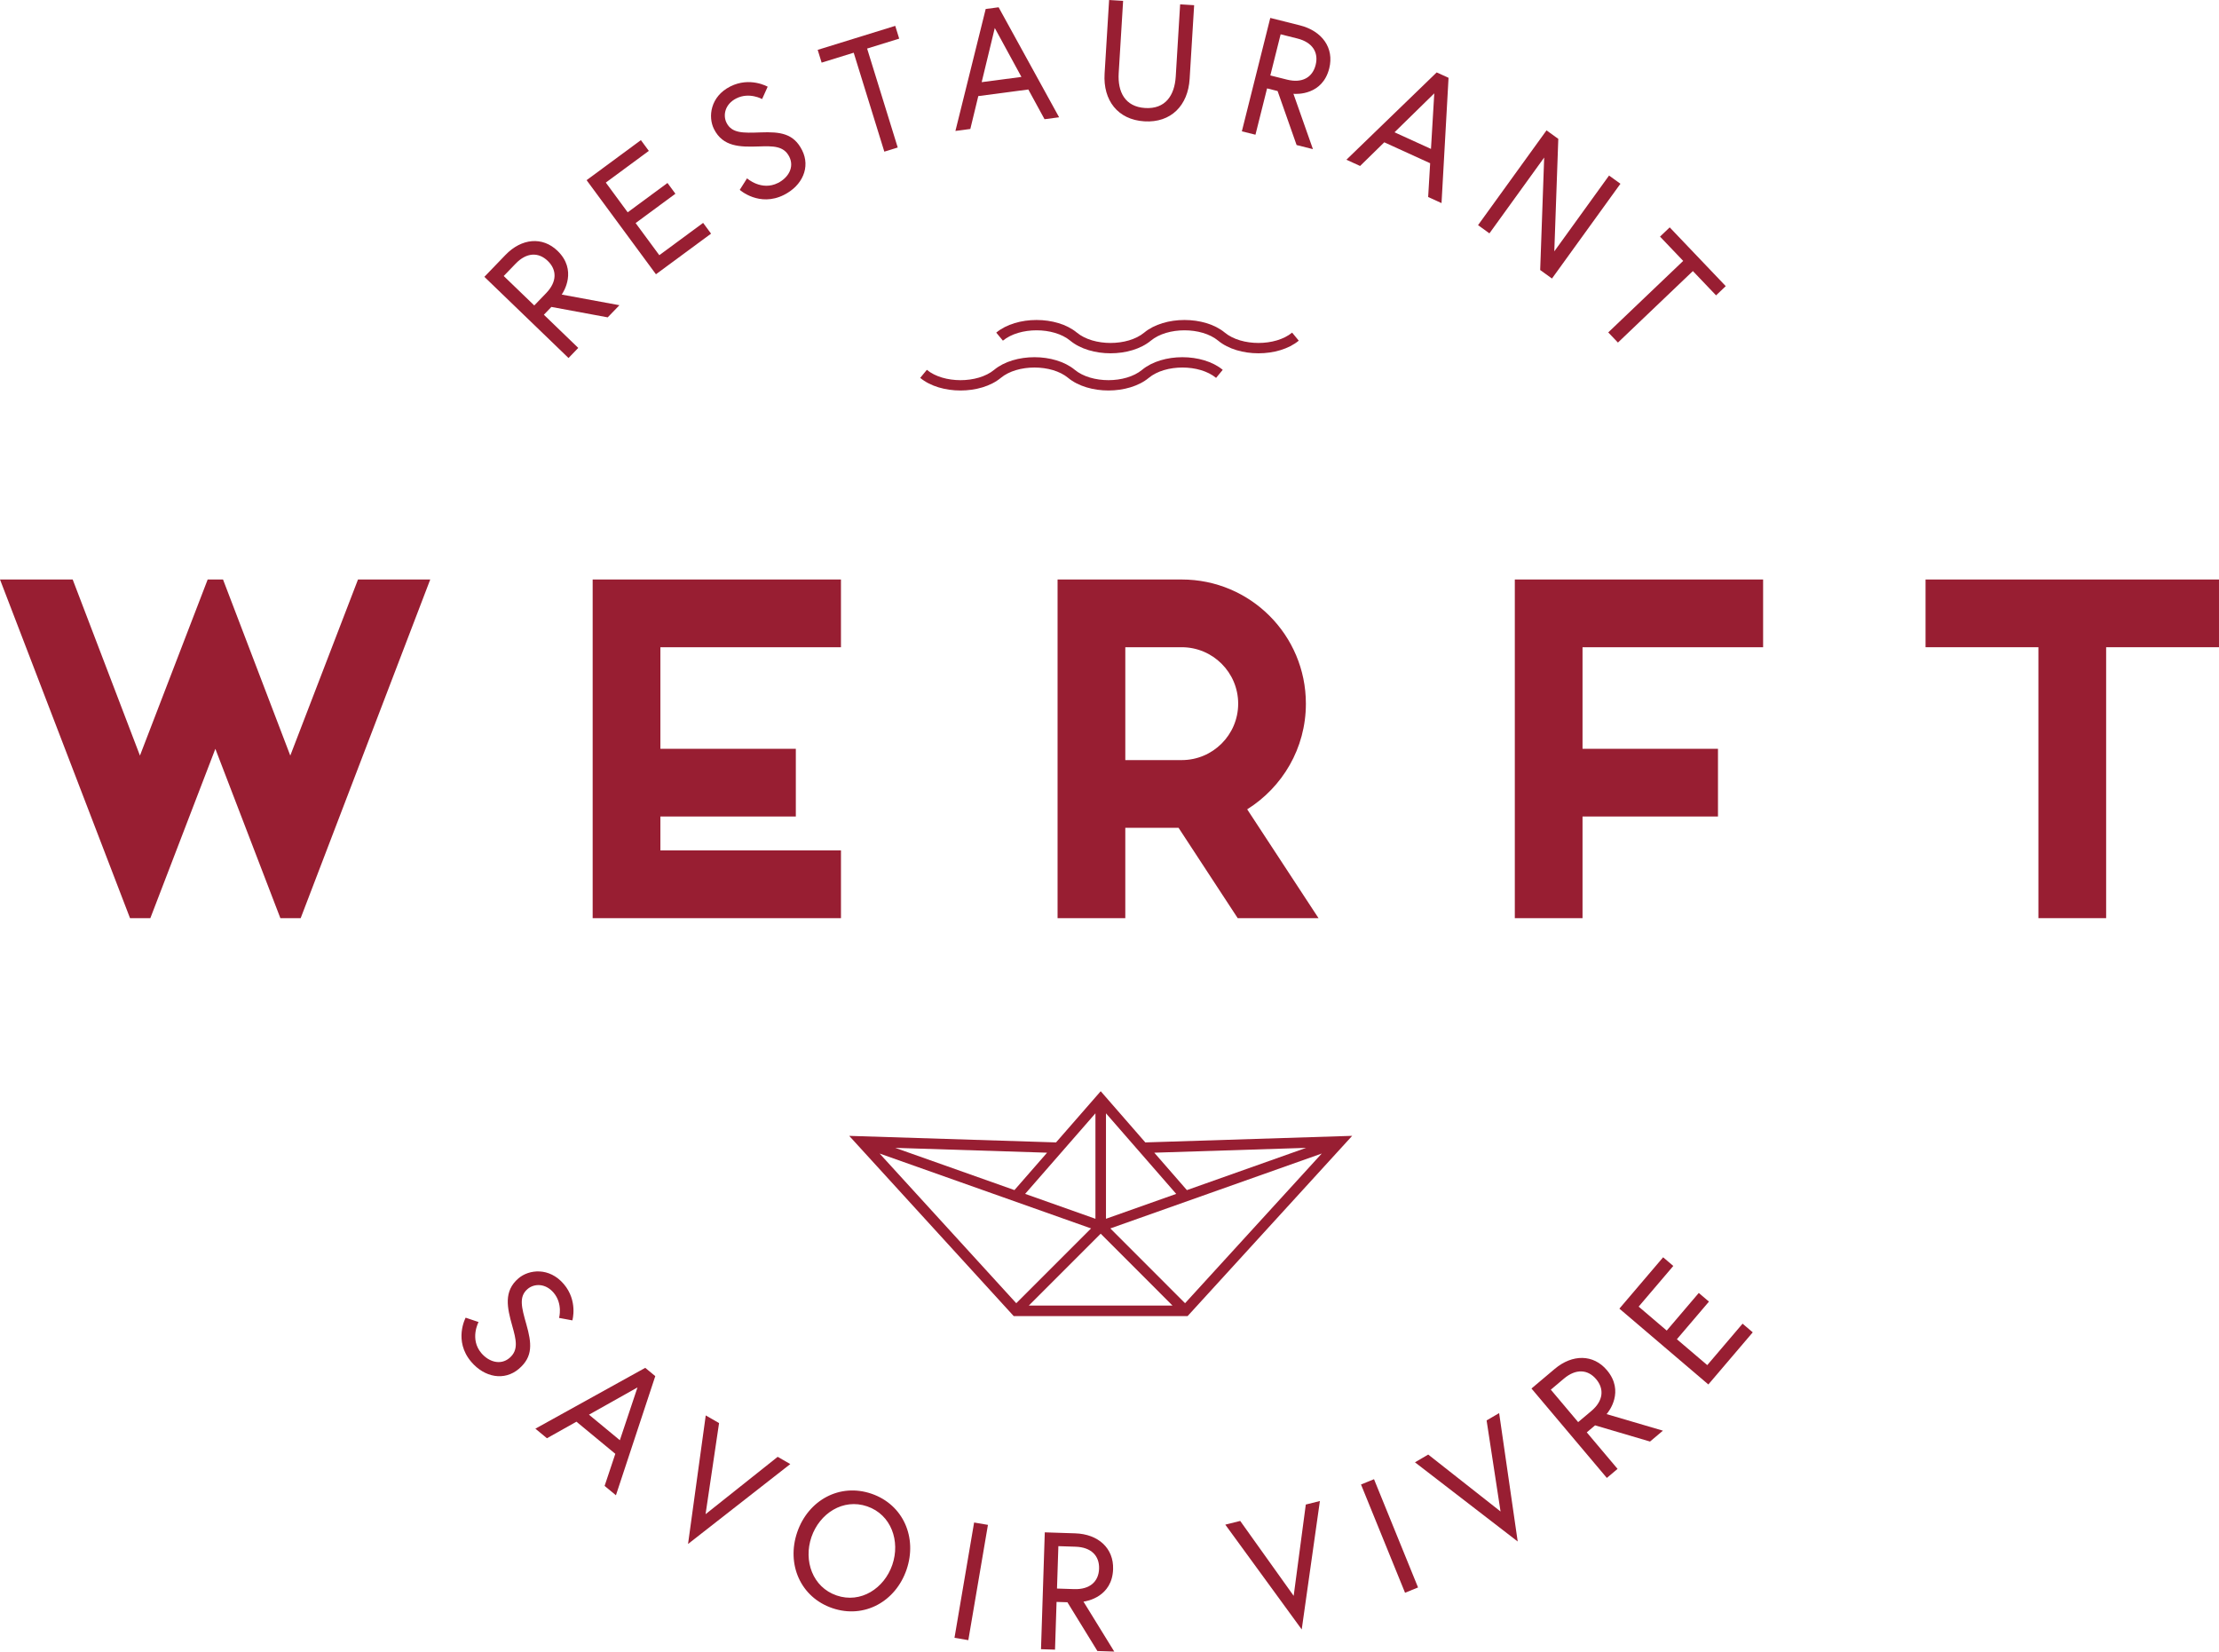 <?xml version="1.0" encoding="utf-8"?>
<!-- Generator: Adobe Illustrator 16.0.0, SVG Export Plug-In . SVG Version: 6.00 Build 0)  -->
<!DOCTYPE svg PUBLIC "-//W3C//DTD SVG 1.1//EN" "http://www.w3.org/Graphics/SVG/1.1/DTD/svg11.dtd">
<svg version="1.1" id="Layer_1" xmlns="http://www.w3.org/2000/svg" xmlns:xlink="http://www.w3.org/1999/xlink" x="0px" y="0px"
	 width="212.599px" height="158.218px" viewBox="0 0 212.599 158.218" enable-background="new 0 0 212.599 158.218"
	 xml:space="preserve">
<g>
	<path fill="#981E32" d="M14.404,87.958h-1.947L0,55.515h6.964l6.444,16.868l6.489-16.868h1.471l6.444,16.868L34.3,55.515h6.921
		L28.807,87.958h-1.945l-6.229-16.222L14.404,87.958z"/>
	<path fill="#981E32" d="M56.782,55.515h23.789v6.488H63.271v9.733h12.976v6.486H63.271v3.245h17.301v6.49H56.782V55.515z"/>
	<path fill="#981E32" d="M126.325,87.958h-7.742l-5.666-8.654h-5.104v8.654h-6.489V55.515h11.896
		c6.574,0,11.895,5.321,11.895,11.896c0,4.281-2.25,8.002-5.623,10.121L126.325,87.958z M113.22,72.815
		c2.984,0,5.408-2.422,5.408-5.405c0-2.984-2.424-5.407-5.408-5.407h-5.406v10.812H113.22z"/>
	<path fill="#981E32" d="M145.132,55.515h23.789v6.488H151.62v9.733h12.977v6.486H151.62v9.735h-6.488V55.515z"/>
	<path fill="#981E32" d="M184.483,55.515h28.115v6.488h-10.812v25.955h-6.488V62.003h-10.814V55.515z"/>
	<g>
		<path fill="#981E32" d="M109.731,109.441l-4.274-4.904l-4.28,4.904l-19.816-0.627l15.764,17.268h16.654l15.771-17.271
			L109.731,109.441z M125.139,109.963l-11.424,4.048l-3.125-3.585L125.139,109.963z M105.962,106.654l6.728,7.719l-6.728,2.384
			V106.654z M104.952,106.654v10.103l-6.735-2.386L104.952,106.654z M100.319,110.426l-3.127,3.582l-11.42-4.045L100.319,110.426z
			 M84.273,110.505l20.26,7.176l-7.168,7.164L84.273,110.505z M98.569,125.071l6.888-6.885l6.88,6.885H98.569z M113.539,124.845
			l-7.159-7.164l20.255-7.176L113.539,124.845z"/>
	</g>
	<path fill="#981E32" d="M46.407,26.52l2.021-2.097c1.544-1.602,3.544-1.785,4.984-0.396c1.912,1.845,0.592,3.928,0.404,4.192
		l5.53,1.02l-1.122,1.163l-5.395-0.999l-0.722,0.748l3.295,3.178l-0.933,0.968L46.407,26.52z M52.479,24.994
		c-0.887-0.855-2.029-0.823-3.073,0.26l-1.145,1.187l2.926,2.821l1.145-1.187C53.376,26.992,53.367,25.85,52.479,24.994z"/>
	<path fill="#981E32" d="M60.138,20.339l3.812-2.81l0.76,1.03l-3.812,2.81l2.269,3.078l4.198-3.095l0.76,1.03l-5.28,3.892
		l-6.644-9.015l5.202-3.835l0.76,1.03l-4.121,3.037L60.138,20.339z"/>
	<path fill="#981E32" d="M72.686,14.03c-1.797,0.062-3.422,0.038-4.279-1.663c-0.59-1.172-0.353-3.12,1.563-4.085
		c1.887-0.951,3.58,0.024,3.58,0.024L73.016,9.49c0,0-1.226-0.691-2.47-0.064c-1.101,0.555-1.298,1.622-0.938,2.337
		c0.512,1.015,1.571,0.983,3.261,0.921c1.883-0.07,3.165,0.091,3.979,1.706c0.821,1.63,0.024,3.394-1.734,4.279
		c-2.373,1.196-4.239-0.481-4.239-0.481l0.698-1.104c0,0,1.378,1.242,2.965,0.442c0.958-0.482,1.6-1.486,1.081-2.517
		C75.091,13.966,74.061,13.983,72.686,14.03z"/>
	<path fill="#981E32" d="M81.792,5.05L78.719,6l-0.378-1.223l7.431-2.299l0.378,1.223l-3.073,0.951l2.933,9.479l-1.284,0.397
		L81.792,5.05z"/>
	<path fill="#981E32" d="M94.438,0.861l1.238-0.163l5.795,10.538l-1.396,0.184l-1.554-2.847l-4.792,0.632l-0.764,3.151l-1.428,0.188
		L94.438,0.861z M94.053,7.87l3.809-0.501l-2.554-4.685L94.053,7.87z"/>
	<path fill="#981E32" d="M113.067,0.416l1.342,0.082l-0.432,7.062c-0.154,2.54-1.781,4.221-4.338,4.064
		c-2.556-0.156-3.965-2.022-3.81-4.562L106.262,0l1.342,0.082c0,0-0.197,3.228-0.423,6.918c-0.11,1.806,0.604,3.229,2.537,3.347
		c1.934,0.118,2.816-1.207,2.928-3.013C112.87,3.644,113.067,0.416,113.067,0.416z"/>
	<path fill="#981E32" d="M121.704,1.717l2.824,0.708c2.156,0.541,3.312,2.184,2.826,4.123c-0.646,2.576-3.111,2.47-3.432,2.438
		l1.869,5.302l-1.566-0.394l-1.82-5.173l-1.008-0.253l-1.113,4.438l-1.303-0.326L121.704,1.717z M126.05,6.221
		c0.301-1.194-0.297-2.169-1.756-2.534l-1.598-0.401l-0.988,3.941l1.6,0.401C124.765,7.993,125.751,7.416,126.05,6.221z"/>
	<path fill="#981E32" d="M137.646,6.937l1.137,0.518l-0.672,12.002l-1.281-0.584l0.191-3.235l-4.396-2.005l-2.316,2.267
		l-1.311-0.598L137.646,6.937z M133.606,12.673l3.494,1.593l0.316-5.323L133.606,12.673z"/>
	<path fill="#981E32" d="M149.298,13.303l-0.383,10.777l5.246-7.264l1.09,0.787l-6.559,9.079l-1.129-0.815l0.383-10.776
		l-5.246,7.264l-1.09-0.787l6.559-9.079L149.298,13.303z"/>
	<path fill="#981E32" d="M161.265,24.994l-2.221-2.328l0.928-0.884l5.369,5.629l-0.928,0.884l-2.221-2.328l-7.18,6.85l-0.928-0.973
		L161.265,24.994z"/>
	<path fill="#981E32" d="M49.076,127.007c-0.486-1.729-0.848-3.313,0.602-4.548c0.998-0.852,2.946-1.081,4.336,0.55
		c1.37,1.607,0.823,3.481,0.823,3.481l-1.274-0.237c0,0,0.38-1.354-0.522-2.414c-0.799-0.938-1.882-0.876-2.491-0.357
		c-0.864,0.736-0.583,1.758-0.122,3.383c0.514,1.812,0.66,3.095-0.716,4.267c-1.388,1.184-3.288,0.827-4.564-0.671
		c-1.723-2.021-0.536-4.229-0.536-4.229l1.237,0.416c0,0-0.879,1.632,0.272,2.983c0.695,0.816,1.822,1.201,2.699,0.454
		C49.708,129.327,49.447,128.33,49.076,127.007z"/>
	<path fill="#981E32" d="M61.819,131.036l0.962,0.795l-3.77,11.413l-1.085-0.896l1.026-3.074l-3.724-3.078l-2.826,1.586
		l-1.109-0.917L61.819,131.036z M56.428,135.524l2.959,2.446l1.69-5.058L56.428,135.524z"/>
	<path fill="#981E32" d="M65.92,147.911l1.696-12.316l1.276,0.733l-1.293,8.728l6.91-5.495l1.207,0.694L65.92,147.911z"/>
	<path fill="#981E32" d="M86.855,150.37c-1.048,3.058-4.058,4.732-7.115,3.685s-4.407-4.217-3.359-7.274s4.058-4.732,7.115-3.685
		S87.903,147.312,86.855,150.37z M85.493,149.903c0.773-2.256-0.096-4.803-2.412-5.597c-2.315-0.794-4.564,0.685-5.338,2.94
		c-0.772,2.256,0.097,4.803,2.412,5.597C82.472,153.638,84.721,152.159,85.493,149.903z"/>
	<path fill="#981E32" d="M93.328,145.854l1.325,0.226l-1.88,11.044l-1.325-0.226L93.328,145.854z"/>
	<path fill="#981E32" d="M100.099,146.796l2.911,0.095c2.223,0.072,3.699,1.433,3.634,3.432c-0.086,2.654-2.517,3.071-2.838,3.109
		l2.95,4.786l-1.615-0.053l-2.874-4.672l-1.039-0.033l-0.148,4.573l-1.343-0.043L100.099,146.796z M105.301,150.278
		c0.04-1.231-0.75-2.058-2.253-2.106l-1.647-0.053l-0.132,4.062l1.647,0.054C104.419,152.283,105.261,151.51,105.301,150.278z"/>
	<path fill="#981E32" d="M124.716,156.099l-7.322-10.041l1.428-0.356l5.123,7.178l1.162-8.748l1.35-0.337L124.716,156.099z"/>
	<path fill="#981E32" d="M130.396,142.211l1.246-0.506l4.219,10.371l-1.246,0.507L130.396,142.211z"/>
	<path fill="#981E32" d="M145.409,147.672l-9.844-7.585l1.27-0.743l6.93,5.454l-1.336-8.724l1.201-0.702L145.409,147.672z"/>
	<path fill="#981E32" d="M146.728,133.017l2.227-1.877c1.701-1.435,3.711-1.41,5,0.119c1.713,2.031,0.184,3.969-0.029,4.211
		l5.396,1.585l-1.236,1.042l-5.264-1.551l-0.795,0.671l2.949,3.5l-1.027,0.866L146.728,133.017z M152.927,132.125
		c-0.795-0.942-1.936-1.028-3.086-0.059l-1.26,1.062l2.619,3.108l1.262-1.062C153.612,134.205,153.72,133.067,152.927,132.125z"/>
	<path fill="#981E32" d="M159.687,127.466l3.07-3.604l0.975,0.83l-3.072,3.604l2.91,2.479l3.383-3.97l0.975,0.83l-4.254,4.993
		l-8.523-7.264l4.191-4.919l0.975,0.83l-3.32,3.896L159.687,127.466z"/>
	<g>
		<path fill="#981E32" d="M120.572,33.845c-1.444,0-2.888-0.403-3.862-1.21c-1.598-1.322-4.853-1.322-6.448,0
			c-1.95,1.613-5.775,1.613-7.726,0c-1.597-1.322-4.852-1.322-6.449,0l-0.638-0.771c1.949-1.613,5.775-1.613,7.725,0
			c1.598,1.321,4.853,1.321,6.45,0c1.947-1.613,5.774-1.613,7.724,0c1.598,1.321,4.851,1.321,6.448,0l0.637,0.771
			C123.459,33.441,122.016,33.845,120.572,33.845z"/>
	</g>
	<g>
		<path fill="#981E32" d="M92.024,37.409c-1.443,0-2.887-0.402-3.861-1.209l0.638-0.771c1.597,1.321,4.852,1.322,6.448,0
			c1.949-1.613,5.775-1.613,7.725,0c1.598,1.321,4.853,1.32,6.449,0c1.947-1.613,5.775-1.612,7.725,0l-0.637,0.771
			c-1.599-1.321-4.854-1.322-6.45,0c-1.951,1.611-5.774,1.611-7.725,0c-1.597-1.322-4.852-1.322-6.449,0
			C94.912,37.007,93.469,37.409,92.024,37.409z"/>
	</g>
</g>
</svg>
